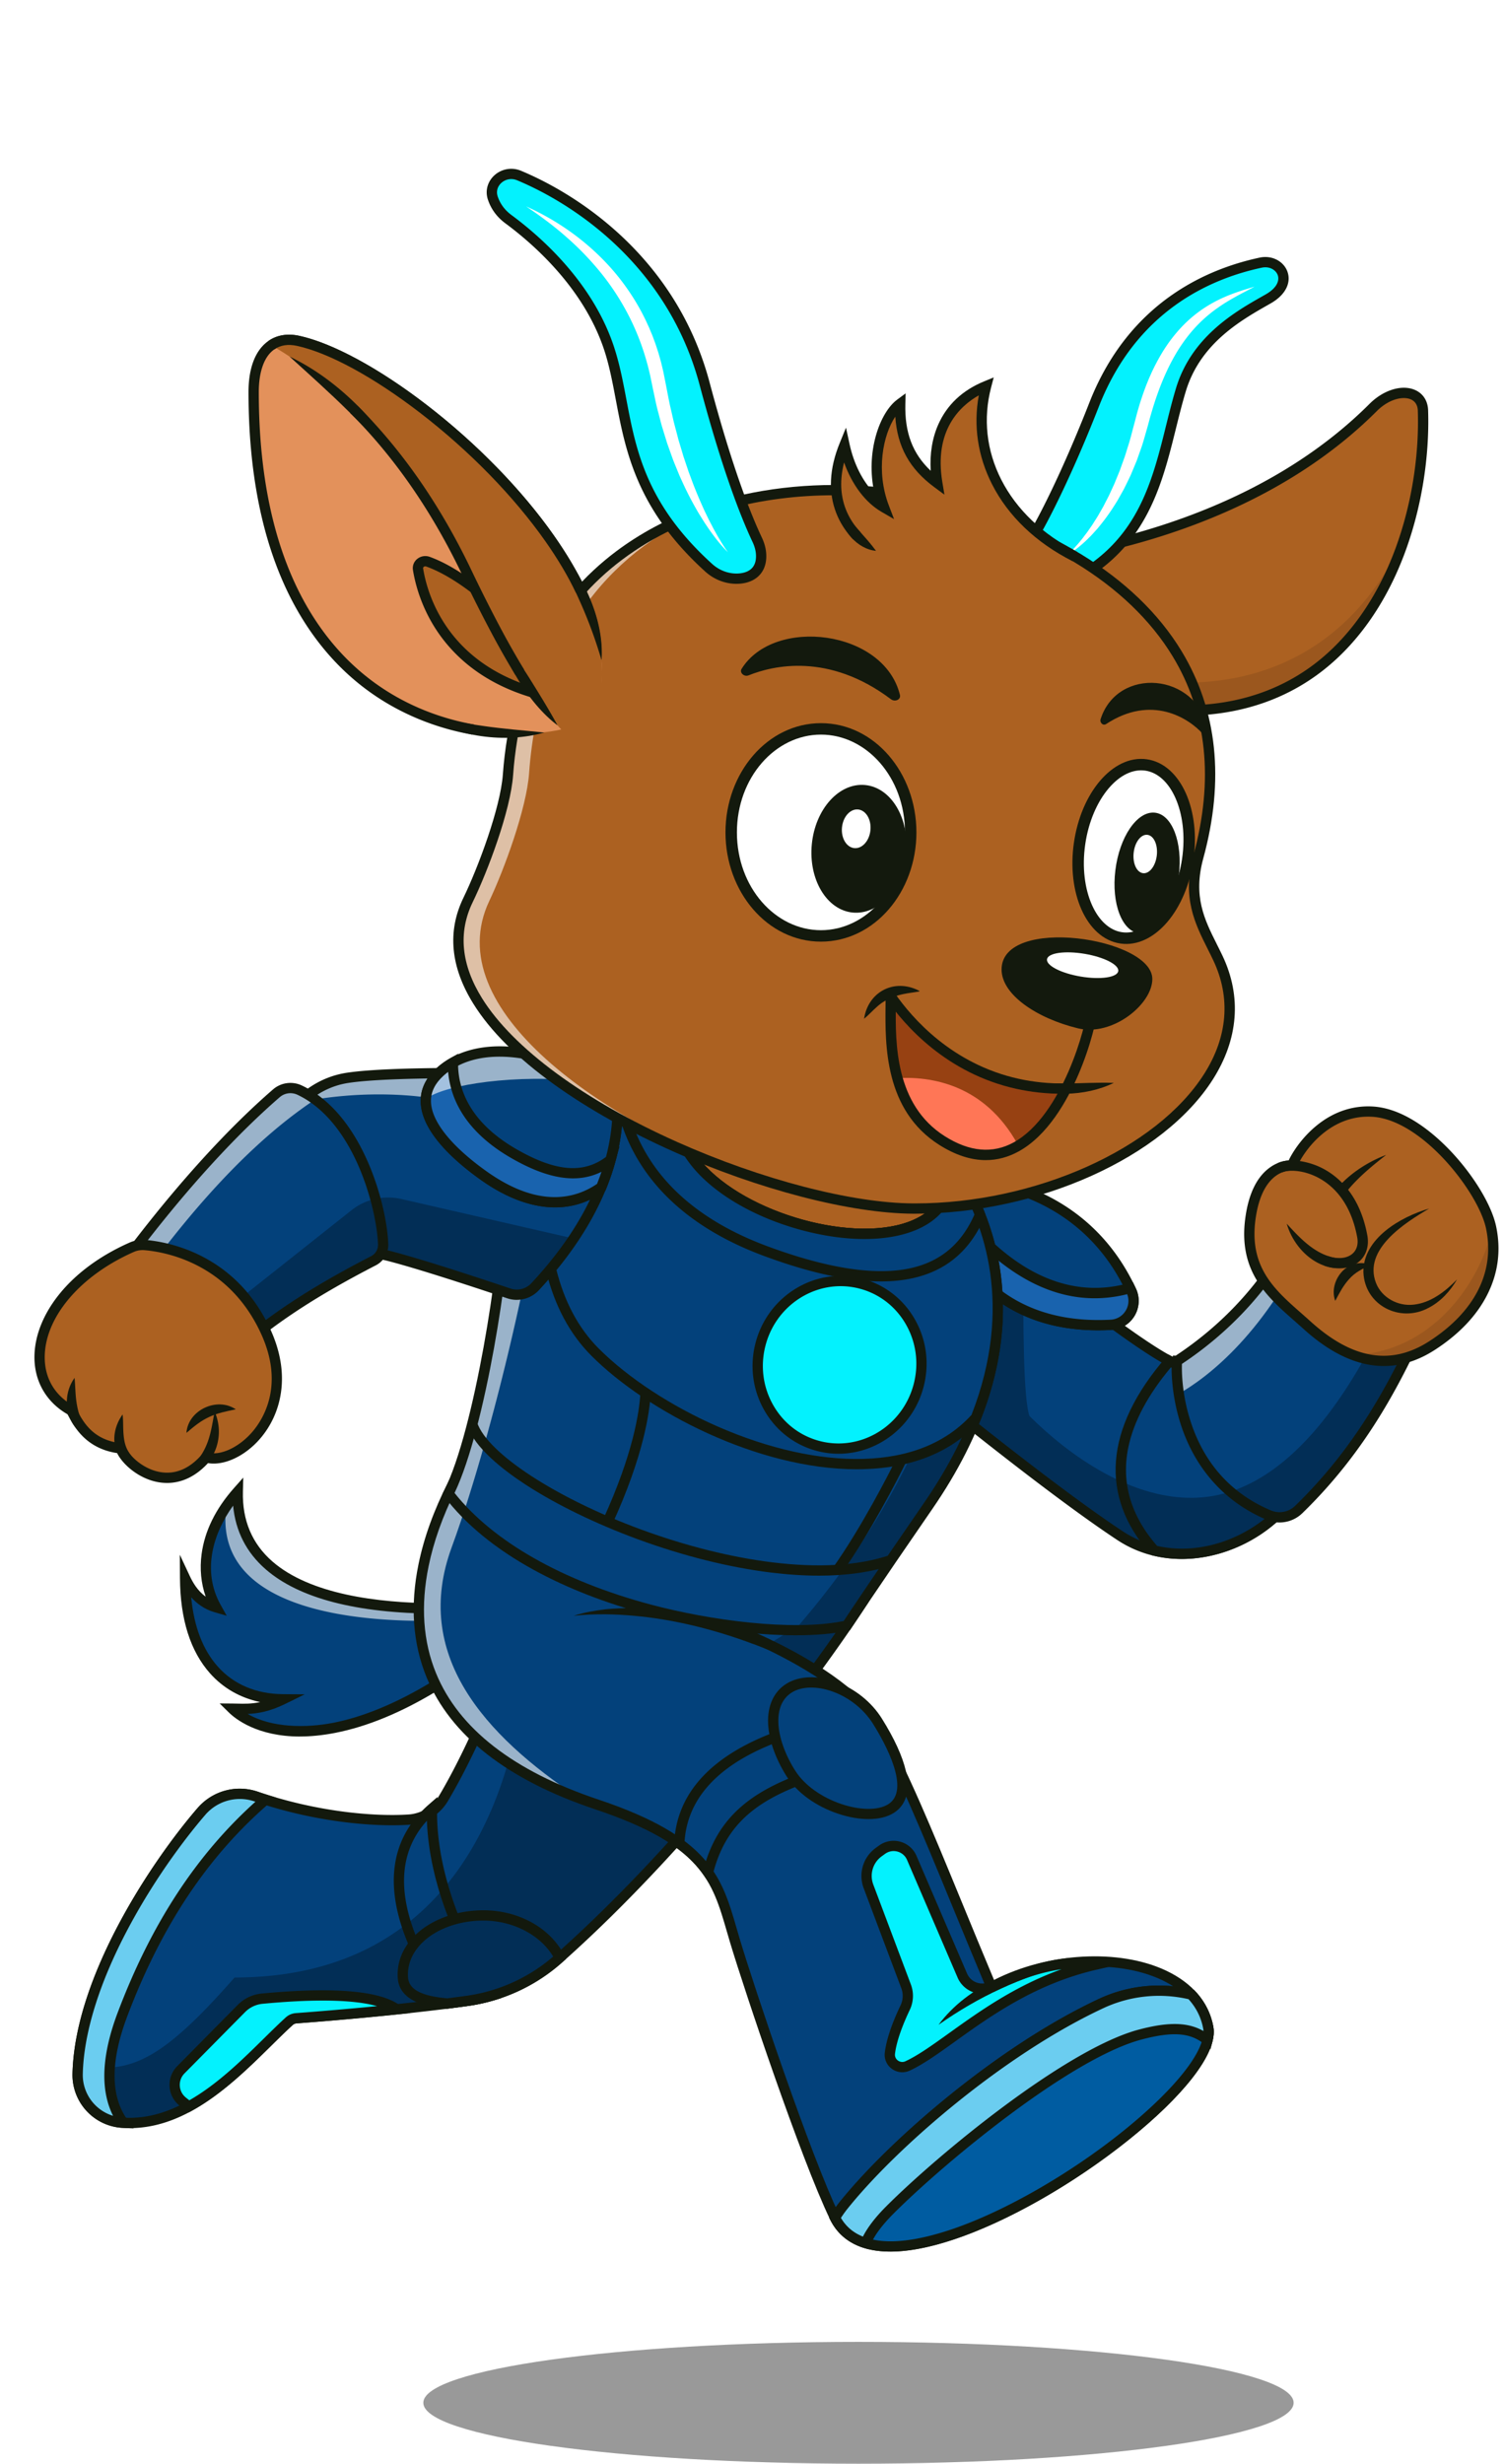 <svg xmlns="http://www.w3.org/2000/svg" width="262" height="429" fill="none" viewBox="0 0 262 429"><path fill="#000" fill-opacity=".4" d="M149.55 429c41.866 0 75.805-4.749 75.805-10.608 0-5.858-33.939-10.607-75.805-10.607s-75.806 4.749-75.806 10.607c0 5.859 33.939 10.608 75.806 10.608"/><path fill="#03417b" d="M94.827 278.728s-54.1 8.961-53.407-19.002c-6.597 7.443-6.57 15.132-3.774 20.155-3.279-.95-4.735-3.656-5.4-5.074.092 14.589 7.628 21.026 17.035 21.096-4.055 1.991-6.537 1.645-8.811 1.629 5.383 5.298 23.832 9.869 54.359-18.804z"/><path fill="#fff" fill-opacity=".6" d="M39.43 262.262c-3.042 22.618 36.77 21.158 53.108 18.575a150 150 0 0 0 2.29-2.109s-54.1 8.96-53.407-19.001a27 27 0 0 0-1.991 2.535"/><path fill="#13190d" d="M52.25 302.377c-7.44 0-11.258-3.075-12.409-4.208l-1.577-1.552 2.21.016q.418.003.847.016c1.227.03 2.478.06 4-.269-3.462-.733-6.43-2.422-8.718-4.987-3.44-3.854-5.207-9.434-5.252-16.585l-.026-4.085 1.732 3.699c.53 1.129 1.345 2.567 2.773 3.595-.81-2.314-1.056-4.84-.707-7.431.538-3.999 2.432-7.855 5.626-11.46l1.628-1.836-.062 2.453c-.124 4.991 1.605 9.082 5.142 12.158 13.132 11.42 46.883 5.995 47.223 5.937l2.91-.482-2.149 2.019c-13.493 12.673-25.957 20.2-37.05 22.367-2.274.444-4.317.629-6.144.629zm-9.103-3.931c4.165 2.432 10.184 2.465 14.902 1.543 10.034-1.961 21.773-8.853 34.068-19.98-3.394.42-9.45 1.015-16.169.98-13.874-.078-23.854-2.677-29.664-7.73-3.356-2.918-5.258-6.638-5.676-11.086-3.434 4.752-5.5 11.303-2.177 17.272l1.06 1.902-2.092-.605c-1.84-.534-3.159-1.562-4.093-2.613.482 5.108 2.036 9.159 4.635 12.071 2.774 3.109 6.698 4.77 11.349 4.804l3.796.028-3.408 1.673c-2.71 1.331-4.802 1.671-6.53 1.739z"/><path fill="#ac6121" d="M117.429 204.796c.559-15.443 11.587-27.585 25.882-27.585 14.294 0 26.115 11.968 25.153 27.984-1.225 20.42-10.859 27.983-25.153 27.983-14.295 0-26.599-8.58-25.882-28.382"/><path fill="#13190d" d="M143.31 234.074c-8.024 0-15.035-2.685-19.737-7.563-5.007-5.19-7.376-12.507-7.041-21.749.281-7.73 3.131-14.89 8.031-20.162 4.965-5.343 11.623-8.287 18.747-8.287s13.876 2.88 18.8 8.106c5.152 5.469 7.726 12.866 7.248 20.827-.6 9.981-3.267 17.457-7.931 22.223-4.288 4.382-10.385 6.603-18.119 6.603zm0-55.967c-6.62 0-12.812 2.741-17.435 7.716-4.605 4.958-7.288 11.707-7.552 19.007-.317 8.735 1.884 15.611 6.538 20.439 4.426 4.588 10.805 7.014 18.447 7.014 15.229 0 23.164-8.877 24.259-27.14.448-7.461-1.954-14.384-6.764-19.491-4.581-4.864-10.795-7.543-17.495-7.543z"/><path fill="#03417b" d="M149.903 279.482c-8.522 13.109-29.536 41.088-52.55 61.543a30.36 30.36 0 0 1-15.968 7.385c-11.924 1.661-26.495 2.78-29.793 3.023a2.02 2.02 0 0 0-1.211.522c-7.065 6.429-16.73 18.592-29.155 17.66-4.427-.332-7.807-4.089-7.7-8.526.4-16.423 13.35-36.139 21.542-45.642 2.359-2.734 6.139-3.786 9.557-2.615 10.48 3.589 20.667 4.406 26.6 4.014a7.58 7.58 0 0 0 6.026-3.683c9.03-15.224 16.23-38.8 19.755-44.787 27.298 4.724 52.895 11.106 52.895 11.106z"/><path fill="#000" fill-opacity=".3" d="M148.866 281.059c-9.104 13.673-29.386 40.298-51.513 59.966a30.36 30.36 0 0 1-15.968 7.387c-11.926 1.661-26.495 2.78-29.795 3.023-.45.032-.875.215-1.21.52-7.064 6.431-16.732 18.595-29.154 17.66-4.427-.33-7.809-4.087-7.7-8.526q.024-.943.1-1.898c9.126 2.88 15.736-1.777 27.236-14.852 52.693 0 50.924-60.747 50.924-60.747s20.62 10.732 35.502 5.553c11.123-3.87 14.635-9.446 14.635-9.446z"/><path fill="#13190d" d="M22.601 370.564q-.715 0-1.444-.054c-4.903-.369-8.65-4.515-8.528-9.443.414-17.031 13.872-37.057 21.759-46.205 2.621-3.039 6.752-4.17 10.526-2.878 10.29 3.523 20.307 4.36 26.253 3.968a6.68 6.68 0 0 0 5.313-3.247c5.535-9.331 10.301-21.624 14.13-31.498 2.368-6.107 4.238-10.931 5.624-13.287l.315-.534.611.106c27.017 4.676 52.704 11.056 52.959 11.119l1.219.305-.685 1.054c-7.927 12.191-29.143 40.78-52.706 61.724a31.14 31.14 0 0 1-16.44 7.604c-12.053 1.679-26.981 2.819-29.851 3.03a1.1 1.1 0 0 0-.673.291c-1.167 1.061-2.412 2.288-3.733 3.589-6.524 6.427-14.573 14.358-24.649 14.358zm19.166-57.311c-2.266 0-4.465.98-6.019 2.782-2.32 2.693-8.289 10.034-13.579 20.058-4.896 9.276-7.572 17.926-7.746 25.02-.097 3.971 2.922 7.315 6.872 7.61 9.942.747 18.126-7.315 24.7-13.792 1.333-1.313 2.59-2.552 3.783-3.637a2.93 2.93 0 0 1 1.749-.753c2.86-.211 17.737-1.346 29.735-3.017a29.37 29.37 0 0 0 15.498-7.168c22.765-20.236 43.329-47.653 51.7-60.305-5.378-1.308-27.609-6.614-50.98-10.683-1.3 2.434-3.116 7.122-5.198 12.488-3.853 9.938-8.647 22.307-14.26 31.765a8.48 8.48 0 0 1-6.738 4.121c-6.118.404-16.411-.45-26.952-4.061a7.9 7.9 0 0 0-2.567-.43z"/><path fill="#6bcdf0" d="M21.344 350.749c-3.478 9.2-2.561 15.143.127 18.882q-.122-.007-.245-.016c-4.427-.331-7.809-4.087-7.7-8.527.399-16.423 13.35-36.139 21.543-45.641 2.358-2.735 6.138-3.784 9.556-2.615q.818.28 1.635.537c-7.682 6.633-17.467 17.663-24.916 37.38"/><path fill="#13190d" d="m23.282 370.614-1.854-.088-.257-.015a9.227 9.227 0 0 1-8.542-9.443c.412-17.029 13.872-37.055 21.759-46.205 2.621-3.039 6.752-4.169 10.524-2.878.53.181 1.074.36 1.615.532l1.534.482-1.217 1.049c-10.663 9.208-18.732 21.315-24.663 37.018-2.962 7.837-2.958 13.908.016 18.04l1.083 1.508zm18.487-57.362a7.94 7.94 0 0 0-6.02 2.78c-2.32 2.693-8.29 10.036-13.58 20.058-4.896 9.276-7.572 17.925-7.746 25.02a7.44 7.44 0 0 0 5.274 7.315c-2.27-4.513-2.001-10.554.811-17.993 5.82-15.405 13.675-27.427 23.986-36.698l-.157-.054a7.9 7.9 0 0 0-2.566-.428z"/><path fill="#03f2fe" d="M69.092 349.88c-8.095.842-15.3 1.394-17.5 1.555-.45.032-.874.215-1.208.52-4.667 4.248-10.47 11-17.454 14.824a14 14 0 0 1-1.177-.892c-1.667-1.398-1.778-3.928-.249-5.477 3.012-3.048 7.96-8.057 10.564-10.686a5.85 5.85 0 0 1 3.615-1.703c9.927-.938 19.614-.938 23.408 1.859"/><g filter="url(#a)"><path fill="#03f2fe" d="M69.092 349.88c-8.095.842-15.3 1.394-17.5 1.555-.45.032-.874.215-1.208.52-4.667 4.248-10.47 11-17.454 14.824a14 14 0 0 1-1.177-.892c-1.667-1.398-1.778-3.928-.249-5.477 3.012-3.048 7.96-8.057 10.564-10.686a5.85 5.85 0 0 1 3.615-1.703c9.927-.938 19.614-.938 23.408 1.859"/></g><path fill="#13190d" d="m32.88 367.829-.452-.307c-.42-.285-.84-.604-1.25-.948a4.627 4.627 0 0 1-.311-6.794l2.053-2.077c2.884-2.918 6.44-6.517 8.512-8.608a6.75 6.75 0 0 1 4.17-1.964c12.509-1.183 20.591-.5 24.023 2.03l1.864 1.374-2.302.239a618 618 0 0 1-17.527 1.557 1.1 1.1 0 0 0-.671.289c-1.167 1.062-2.412 2.289-3.73 3.589-4.016 3.958-8.569 8.441-13.897 11.359l-.48.263zm23.34-19.473c-2.847 0-6.29.165-10.453.558a4.95 4.95 0 0 0-3.064 1.442c-2.071 2.091-5.626 5.688-8.51 8.606l-2.054 2.077a2.82 2.82 0 0 0-.816 2.131 2.8 2.8 0 0 0 1.004 2.03q.326.274.657.519c4.905-2.804 9.203-7.04 13.011-10.791 1.333-1.312 2.59-2.551 3.783-3.636a2.9 2.9 0 0 1 1.748-.751c1.747-.128 7.384-.556 14.157-1.219-2.015-.564-5.015-.966-9.464-.966z"/><path fill="#03417b" d="M85.994 347.397c-1.5.456-3.039.796-4.606 1.013-1.066.15-2.154.293-3.25.433-6.14-8.31-13.622-22.779-4.144-32.716q.583-.61 1.251-1.197-.006.224-.006.456c-.044 6.635 1.725 17.732 10.755 32.011"/><path fill="#000" fill-opacity=".3" d="m85.994 347.397-.08.024q-.171.052-.342.099a12 12 0 0 1-.353.1q-.256.072-.516.137-.044.011-.083.022-.23.058-.46.112l-.084.02q-.22.053-.444.101-.323.069-.647.132-.246.05-.49.091-.262.045-.522.088-.29.047-.586.088l-.561.077q-.281.04-.564.076-1.055.142-2.125.279c-2.725-3.691-5.716-8.594-7.37-13.777a43 43 0 0 0 6.531-6.255c1.578 5.325 4.26 11.571 8.696 18.586"/><path fill="#13190d" d="m77.729 349.799-.313-.423c-4.774-6.461-14.725-22.697-4.071-33.866.416-.436.856-.857 1.308-1.253l1.542-1.348-.054 2.047a15 15 0 0 0-.006.432c-.044 6.661 1.763 17.531 10.616 31.531l.63.994-1.126.342c-1.55.472-3.147.823-4.744 1.044-.99.139-2.056.281-3.26.434zm-3.36-32.758c-3.755 4.127-4.862 9.455-3.289 15.84 1.44 5.85 4.792 11.319 7.47 15.006.985-.128 1.877-.247 2.714-.365a29 29 0 0 0 3.338-.665c-7.87-12.791-9.984-23.024-10.233-29.818z"/><path fill="#03417b" d="m97.499 340.895-.143.128a30.35 30.35 0 0 1-15.968 7.387c-1.133.157-2.292.311-3.461.458-4.245-.36-7.537-1.476-7.74-4.481-.414-6.091 6.009-10.855 14.035-10.855 6.071 0 11.16 3.175 13.277 7.363"/><path fill="#000" fill-opacity=".3" d="m97.499 340.895-.143.128a30.35 30.35 0 0 1-15.968 7.387c-1.133.157-2.292.311-3.461.458-4.245-.36-7.537-1.476-7.74-4.481-.414-6.091 6.009-10.855 14.035-10.855 6.071 0 11.16 3.175 13.277 7.363"/><path fill="#13190d" d="m77.945 349.768-.094-.008c-2.04-.173-8.245-.701-8.558-5.314-.175-2.589.743-5.042 2.661-7.094 2.76-2.954 7.347-4.718 12.269-4.718 6.138 0 11.665 3.083 14.077 7.855l.313.621-.668.586a31.14 31.14 0 0 1-16.433 7.6c-1.131.158-2.3.311-3.473.46zm6.278-15.34c-4.436 0-8.533 1.552-10.96 4.149-1.57 1.679-2.325 3.667-2.181 5.748.141 2.085 2.31 3.244 6.827 3.641a307 307 0 0 0 3.356-.444 29.34 29.34 0 0 0 15.103-6.826c-2.246-3.774-7.029-6.268-12.145-6.268"/><path fill="#03417b" d="M78.893 258.419c-5.272 10.426-18.09 41.343 25.119 55.803 20.399 6.826 21.096 14.004 24.056 23.857 2.415 8.038 12.264 37.477 17.307 47.931 9.248 19.17 67.435-20.496 65.097-32.974-2.321-12.38-23.568-14.84-37.755-7.015-8.59-20.41-14.005-34.928-19.853-45.235s-29.286-20.048-40.415-21.647c-5.049-10.072-33.556-20.722-33.556-20.722z"/><path fill="#fff" fill-opacity=".6" d="M100.925 313.125c-39.495-14.87-27.172-44.537-22.03-54.706 0 0 1.171.438 3.08 1.219-1.132 3.637-2.243 6.943-3.299 9.817-6.82 18.56 5.48 32.584 22.249 43.67"/><path fill="#13190d" d="M155.112 392.067c-6.214 0-9.157-2.797-10.544-5.667-5.079-10.528-14.888-39.835-17.359-48.063q-.31-1.037-.598-2.035c-2.529-8.726-4.356-15.03-22.884-21.23-15.356-5.138-25.255-12.884-29.42-23.02-2.413-5.871-2.881-12.51-1.392-19.727.954-4.623 2.647-9.304 5.179-14.311l.362-.715.751.281c1.161.434 28.151 10.61 33.823 20.742 5.923.934 14.489 3.877 22.004 7.572 5.394 2.651 14.982 8.052 18.612 14.452 4.37 7.701 8.549 17.855 13.837 30.711 1.784 4.338 3.627 8.816 5.682 13.713 9.341-4.784 21.783-5.493 29.973-1.629 4.589 2.165 7.429 5.529 8.216 9.729.432 2.307-.813 5.344-3.701 9.027-2.555 3.258-6.34 6.935-10.946 10.633-9.604 7.712-21.399 14.416-30.78 17.497-4.405 1.448-7.957 2.04-10.813 2.04zM79.331 259.548c-2.259 4.591-3.787 8.897-4.661 13.139-1.416 6.861-.98 13.147 1.295 18.684 3.957 9.632 13.49 17.035 28.329 22.002 19.419 6.499 21.459 13.53 24.038 22.431q.285.989.592 2.017c2.461 8.194 12.219 37.356 17.258 47.801 1.71 3.545 6.427 6.893 19.184 2.702 9.191-3.019 20.769-9.605 30.217-17.192 9.17-7.363 14.669-14.402 14.008-17.931-.854-4.565-4.398-7.108-7.22-8.439-7.969-3.758-20.257-2.9-29.22 2.046l-.872.482-.387-.918c-2.212-5.259-4.172-10.023-6.068-14.631-5.266-12.799-9.425-22.907-13.739-30.511-2.514-4.432-8.851-9.307-17.844-13.727-7.554-3.714-16.158-6.648-21.92-7.475l-.464-.065-.209-.419c-4.386-8.747-27.8-18.231-32.317-19.994z"/><path fill="#005ca1" d="M145.457 386.169c.444-.741.977-1.506 1.615-2.295 8.568-10.603 27.071-26.756 44.753-35.006 5.039-2.352 10.668-2.796 15.695-1.561 1.499 1.585 2.535 3.495 2.953 5.73 2.332 12.444-55.528 51.925-65.016 33.132"/><path fill="#13190d" d="M155.116 392.068c-6.104 0-9.048-2.701-10.46-5.495l-.223-.44.255-.424a21 21 0 0 1 1.687-2.396c8.944-11.07 27.782-27.189 45.071-35.255 5.087-2.374 10.871-2.95 16.288-1.62l.257.064.182.191c1.677 1.773 2.748 3.852 3.182 6.183.431 2.29-.794 5.297-3.634 8.942-2.514 3.225-6.244 6.868-10.791 10.538-9.594 7.746-20.995 14.291-30.501 17.509-4.639 1.57-8.347 2.207-11.311 2.207zm-8.624-5.87c1.954 3.343 6.919 6.177 19.359 1.966 9.178-3.107 20.654-9.699 29.949-17.204 9.172-7.405 14.456-14.209 13.791-17.756-.357-1.902-1.211-3.613-2.546-5.087a22.92 22.92 0 0 0-14.842 1.566c-17.047 7.953-35.617 23.842-44.434 34.757a20 20 0 0 0-1.277 1.76z"/><path fill="#6bcdf0" d="M210.35 355.233c-2.526-2.051-5.697-2.543-11.65-.982-12.41 3.255-34.253 21.138-43.681 30.567-2.299 2.298-3.581 4.198-4.223 5.752-2.354-.721-4.198-2.139-5.339-4.402.444-.741.977-1.506 1.615-2.294 8.568-10.604 27.071-26.757 44.753-35.006 5.039-2.352 10.668-2.796 15.695-1.562 1.499 1.586 2.535 3.496 2.953 5.73.124.662.078 1.397-.123 2.197"/><path fill="#13190d" d="m151.314 391.665-.781-.239c-2.691-.824-4.668-2.458-5.877-4.856l-.223-.44.255-.424a21 21 0 0 1 1.687-2.396c8.944-11.07 27.782-27.188 45.071-35.255 5.087-2.374 10.871-2.949 16.288-1.619l.257.064.182.191c1.677 1.773 2.748 3.852 3.182 6.182.146.777.1 1.645-.135 2.579l-.343 1.365-1.091-.887c-2.45-1.989-5.493-2.216-10.857-.81-12.396 3.25-34.303 21.361-43.275 30.333-2.004 2.006-3.36 3.842-4.027 5.461l-.311.755zm-4.822-5.467c.872 1.498 2.157 2.589 3.832 3.256.827-1.629 2.189-3.397 4.061-5.27 9.092-9.092 31.359-27.461 44.088-30.799 5.089-1.334 8.467-1.275 11.169.275a3 3 0 0 0-.049-.458c-.357-1.902-1.211-3.611-2.546-5.087a22.93 22.93 0 0 0-14.842 1.565c-17.047 7.953-35.617 23.843-44.434 34.757a20 20 0 0 0-1.277 1.761z"/><path fill="#03f2fe" d="M191.105 342.036c-16.131 3.625-26.013 14.476-33.006 17.7-1.532.707-3.274-.519-3.079-2.194.314-2.703 1.717-5.989 2.665-7.965a4.73 4.73 0 0 0 .157-3.701l-6.559-17.427a5.11 5.11 0 0 1 1.795-5.949l.581-.42a3.437 3.437 0 0 1 5.171 1.43l8.811 20.5a3.744 3.744 0 0 0 4.181 2.193l.898-.181c4.601-2.273 12.167-5.157 18.385-3.986"/><g filter="url(#b)"><path fill="#03f2fe" d="M191.105 342.036c-16.131 3.625-26.013 14.476-33.006 17.7-1.532.707-3.274-.519-3.079-2.194.314-2.703 1.717-5.989 2.665-7.965a4.73 4.73 0 0 0 .157-3.701l-6.559-17.427a5.11 5.11 0 0 1 1.795-5.949l.581-.42a3.437 3.437 0 0 1 5.171 1.43l8.811 20.5a3.744 3.744 0 0 0 4.181 2.193l.898-.181c4.601-2.273 12.167-5.157 18.385-3.986"/></g><path fill="#13190d" d="M157.177 360.84a3.07 3.07 0 0 1-1.807-.594 3 3 0 0 1-1.239-2.806c.321-2.755 1.671-6.007 2.747-8.25a3.84 3.84 0 0 0 .127-2.995l-6.558-17.427a6.02 6.02 0 0 1 2.109-6.991l.582-.42a4.31 4.31 0 0 1 3.692-.664 4.31 4.31 0 0 1 2.826 2.466l8.812 20.5a2.86 2.86 0 0 0 3.178 1.669l.785-.157c4.206-2.065 12.145-5.272 18.841-4.011l4.265.803-4.235.952c-10.761 2.417-18.61 8.044-24.918 12.565-2.993 2.147-5.58 3.999-7.909 5.073a3.1 3.1 0 0 1-1.298.289zm-1.508-38.516c-.528 0-1.046.166-1.484.482l-.581.421a4.225 4.225 0 0 0-1.482 4.907l6.558 17.427a5.65 5.65 0 0 1-.187 4.402c-.832 1.737-2.276 5.041-2.583 7.682a1.22 1.22 0 0 0 .51 1.149c.386.279.872.329 1.304.13 2.173-1.002 4.695-2.811 7.615-4.904 5.216-3.74 11.468-8.219 19.566-11.115-3.019.43-6.939 1.525-11.787 3.919l-.105.052-1.012.205a4.66 4.66 0 0 1-5.183-2.719l-8.811-20.5a2.52 2.52 0 0 0-1.657-1.446 2.6 2.6 0 0 0-.681-.093z"/><path fill="#03417b" d="M155.244 305.243c-17.708 4.519-28.489 7.495-31.906 20.791-1.209-1.745-2.797-3.412-5.002-5.021.705-15.804 20.971-20.795 33.062-22.368.57.709 1.062 1.424 1.468 2.141q1.194 2.108 2.378 4.457"/><path fill="#13190d" d="m123.719 328.156-1.117-1.612c-1.235-1.782-2.803-3.356-4.792-4.807l-.389-.283.022-.48c.735-16.466 21.519-21.614 33.841-23.217l.5-.066.315.392a17 17 0 0 1 1.549 2.261c.793 1.398 1.6 2.91 2.398 4.495l.502.996-1.081.277c-8.063 2.057-15.677 4.001-21.098 7.018-5.479 3.05-8.612 7.099-10.162 13.128zm-4.459-7.573c1.434 1.088 2.661 2.243 3.712 3.496 1.821-5.601 5.121-9.507 10.524-12.514 5.374-2.992 12.667-4.925 20.441-6.911a100 100 0 0 0-1.85-3.424 15 15 0 0 0-1.08-1.627c-11.695 1.585-30.702 6.407-31.749 20.982z"/><path fill="#03417b" d="M137.73 308.74c-3.656-5.853-4.328-12.255-.271-14.79 4.057-2.536 11.745-.08 15.404 5.774 3.657 5.853 6.399 12.669 2.342 15.206-4.057 2.538-13.816-.334-17.473-6.188z"/><path fill="#13190d" d="M151.296 316.755c-1.61 0-3.408-.307-5.26-.924-3.956-1.317-7.26-3.727-9.065-6.615-1.916-3.067-3.039-6.289-3.164-9.074-.138-3.115.99-5.584 3.178-6.951 2.213-1.382 5.358-1.507 8.628-.342 3.279 1.169 6.199 3.501 8.011 6.401 2.181 3.489 3.585 6.557 4.177 9.12.551 2.39.631 5.601-2.122 7.321-1.135.709-2.651 1.066-4.383 1.066zm-12.805-8.491c3.414 5.464 12.594 8.182 16.238 5.904 3.962-2.476-.518-10.596-2.627-13.972-1.601-2.563-4.186-4.627-7.092-5.662-2.709-.966-5.356-.901-7.077.175-2.071 1.295-2.414 3.625-2.338 5.352.11 2.481 1.137 5.395 2.894 8.203zM186.161 341.855c-4.027 1.356-7.975 2.641-11.795 4.43-3.834 1.752-7.387 3.856-10.872 6.285 5.039-6.799 14.31-10.743 22.667-10.717zM142.957 291.399c-11.665-5.825-24.271-10.113-37.4-10.303-1.864-.013-3.734.052-5.615.261 1.799-.597 3.683-.906 5.573-1.139 13.193-1.239 26.912 3.308 37.442 11.183z"/><path fill="#03417b" d="M168.516 210.442s28.555 23.877 36.532 27.163c10.717 8.029 15.226 12.323 22.634 18.941-5.529 12.115-21.537 18.128-32.541 10.875-12.894-8.499-34.888-26.564-34.888-26.564l8.263-30.417z"/><path fill="#000" fill-opacity=".3" d="M227.682 256.546c-5.529 12.116-21.537 18.131-32.541 10.875-12.894-8.498-34.888-26.561-34.888-26.561l8.263-30.417s4.183 3.497 9.796 8c-.138 12.359-.012 25.381 1.027 28.123 6.507 6.507 18.135 15.207 30.113 14.165 5.037-.438 10.091-2.681 15.059-7.029 1.012.91 2.059 1.851 3.171 2.844"/><path fill="#13190d" d="M205.849 271.468c-4.045 0-7.885-1.113-11.201-3.298-12.785-8.427-34.743-26.438-34.964-26.619l-.448-.369 8.781-32.325 1.074.899c.285.237 28.539 23.824 36.298 27.021l.106.044.091.067c9.345 7.001 14.008 11.192 19.913 16.498.891.8 1.811 1.627 2.781 2.493l.492.44-.275.602c-2.954 6.471-8.959 11.554-16.065 13.595-2.219.637-4.432.954-6.585.954zm-44.578-30.935c3.197 2.609 22.668 18.431 34.365 26.139 4.637 3.055 10.426 3.808 16.304 2.119 6.389-1.836 11.817-6.307 14.647-12.024l-2.283-2.049c-5.851-5.258-10.478-9.415-19.699-16.328-3.428-1.454-10.614-6.463-21.363-14.892a720 720 0 0 1-14.223-11.474l-7.746 28.511z"/><path fill="#03417b" d="M227.681 256.544c-4.593 10.064-16.415 15.92-26.597 13.452-11.032-12.42-4.274-24.978 2.659-33.016q.723.383 1.307.623c10.717 8.029 15.226 12.323 22.631 18.941"/><path fill="#000" fill-opacity=".3" d="M227.681 256.545c-4.593 10.064-16.415 15.92-26.597 13.452-3.593-4.043-5.3-8.104-5.726-12.016 4.425 1.99 9.231 3.171 14.093 2.749 5.037-.438 10.092-2.681 15.059-7.029 1.012.91 2.06 1.85 3.171 2.844"/><path fill="#13190d" d="M205.891 271.458c-1.705 0-3.388-.195-5.019-.589l-.273-.066-.188-.209c-8.908-10.03-7.992-21.857 2.651-34.197l.466-.542.632.335c.464.245.876.442 1.227.585l.105.044.092.068c9.345 7 14.007 11.189 19.909 16.495.89.8 1.812 1.627 2.782 2.495l.492.441-.275.599c-2.298 5.035-6.423 9.246-11.615 11.855-3.536 1.776-7.312 2.686-10.99 2.686zm-4.322-2.268c4.664 1.057 9.805.342 14.507-2.02 4.623-2.324 8.331-6.001 10.508-10.402l-2.286-2.052c-5.852-5.258-10.477-9.414-19.696-16.326q-.299-.126-.633-.288c-3.992 4.754-6.485 9.436-7.413 13.927-1.265 6.121.422 11.893 5.013 17.163z"/><path fill="#03417b" d="M205.038 236.982c-.054-.488-1.535 19.415 16.003 26.85a4.8 4.8 0 0 0 5.213-.992c11.358-11.038 17.252-22.863 22.187-33.936-12.896-11.481-22.259-16.555-22.259-16.555s-4.677 13.878-21.146 24.633"/><path fill="#000" fill-opacity=".3" d="M248.441 228.903c-4.933 11.074-10.827 22.898-22.187 33.936a4.8 4.8 0 0 1-5.213.992c-2.644-1.121-4.855-2.525-6.706-4.099 10.08-3.272 20.095-14.161 29.187-35.051a175 175 0 0 1 4.919 4.222"/><path fill="#fff" fill-opacity=".6" d="M228.863 213.948c-8.18 18.122-18.465 25.86-23.508 28.746-.534-3.493-.337-5.885-.317-5.712 16.467-10.755 21.146-24.633 21.146-24.633s.956.517 2.679 1.599"/><path fill="#13190d" d="M222.9 265.106a5.6 5.6 0 0 1-2.207-.45c-9.186-3.894-13.209-11.134-14.968-16.523-1.926-5.901-1.657-10.968-1.565-11.359l.173-.735.47.024c8.204-5.415 13.333-11.607 16.199-15.869 3.142-4.673 4.322-8.099 4.333-8.132l.341-1.008.934.506c.094.051 9.602 5.256 22.427 16.672l.49.436-.267.6c-4.743 10.637-10.771 22.932-22.381 34.213a5.7 5.7 0 0 1-3.979 1.623zm-17.003-27.617c-.042 1.227-.036 5.434 1.613 10.339 2.418 7.192 7.088 12.299 13.88 15.179a3.89 3.89 0 0 0 4.238-.809c11.166-10.848 17.093-22.711 21.726-33.058-10.182-8.996-18.137-13.969-20.714-15.491-.58 1.392-1.848 4.109-4.111 7.485-2.947 4.397-8.216 10.777-16.634 16.357z"/><path fill="#03417b" d="M164.026 210.738c2.235 8.208 10.086 20.989 29.501 19.949 2.936-.157 4.792-3.242 3.555-5.909-7.032-15.165-21.064-19.196-28.965-19.316-2.774-.041-4.82 2.6-4.093 5.274z"/><path fill="#13190d" d="M191.306 231.643c-7.843 0-14.415-2.278-19.562-6.789-5.487-4.808-7.732-10.761-8.582-13.88a5.03 5.03 0 0 1 .89-4.444 5.03 5.03 0 0 1 4.081-1.964c4.985.074 10.534 1.578 15.223 4.123 6.435 3.494 11.328 8.78 14.541 15.711a5.06 5.06 0 0 1-.257 4.734 5.06 5.06 0 0 1-4.063 2.448 43 43 0 0 1-2.269.061zm-26.415-21.139c.796 2.925 2.9 8.504 8.032 13.003 5.272 4.619 12.187 6.734 20.554 6.286a3.22 3.22 0 0 0 2.623-1.581c.57-.946.63-2.06.168-3.056-3.048-6.572-7.682-11.583-13.771-14.889-6.309-3.426-12.167-3.872-14.394-3.906h-.05a3.26 3.26 0 0 0-2.587 1.271 3.25 3.25 0 0 0-.575 2.872"/><path fill="#1963ae" d="M193.527 230.688c-19.415 1.041-27.266-11.741-29.501-19.949a4.14 4.14 0 0 1 .349-3.065c6.174 8.799 17.566 20.861 32.478 16.616q.117.243.231.488c1.235 2.667-.621 5.752-3.557 5.91"/><path fill="#13190d" d="M191.304 231.644c-7.843 0-14.413-2.279-19.56-6.788-5.487-4.81-7.732-10.761-8.582-13.882a5.04 5.04 0 0 1 .424-3.725l.687-1.282.837 1.191c12.199 17.385 23.862 18.443 31.498 16.27l.725-.207.327.679q.12.249.237.5a5.06 5.06 0 0 1-.259 4.734 5.05 5.05 0 0 1-4.063 2.446q-1.154.062-2.271.062zm-26.527-21.881q.015.372.114.741c.796 2.926 2.9 8.506 8.034 13.004 5.272 4.618 12.187 6.733 20.554 6.285a3.22 3.22 0 0 0 2.623-1.581 3.21 3.21 0 0 0 .253-2.86c-6.614 1.665-13.173.412-19.508-3.729-4.211-2.752-8.266-6.737-12.07-11.86"/><path fill="#ac6121" d="M225.074 202.942s-5.905-.584-7.246 9.233c-1.34 9.817 4.721 13.922 9.855 18.572 6.651 6.025 14.016 8.583 21.811 3.536 8.112-5.254 11.946-12.59 10.251-20.574-1.408-6.633-11.448-19.563-20.582-20.136-8.068-.506-12.96 6.562-14.089 9.369"/><path fill="#000" fill-opacity=".1" d="M249.492 234.283c-4.808 3.115-9.45 3.334-13.866 1.629 12.014-.221 21.2-10.058 24.253-21.506 1.332 7.714-2.512 14.777-10.387 19.877"/><path fill="#13190d" d="M241.074 237.862c-4.569 0-9.25-2.153-13.994-6.451-.51-.462-1.042-.928-1.554-1.38-4.845-4.26-9.856-8.668-8.586-17.977.592-4.34 2.113-7.344 4.521-8.927a6.5 6.5 0 0 1 3.026-1.069c1.494-3.104 6.515-9.895 14.732-9.379 5.826.364 11.142 5.22 13.791 8.082 3.864 4.173 6.853 9.184 7.612 12.763.88 4.146.366 8.152-1.526 11.9-1.844 3.655-4.911 6.889-9.116 9.612-2.911 1.886-5.885 2.826-8.906 2.828zm-16.215-34.032c-.828 0-5.043.402-6.144 8.467-1.141 8.357 3.296 12.257 7.994 16.387.518.456 1.054.929 1.574 1.399 7.305 6.618 14.083 7.745 20.721 3.447 7.955-5.15 11.457-12.125 9.863-19.636-1.322-6.228-11.087-18.883-19.761-19.427-7.69-.482-12.221 6.37-13.201 8.809l-.251.624-.663-.066q-.028-.002-.132-.004"/><path fill="#13190d" d="M232.604 226.515c-.641-1.711-.088-3.688 1.127-5.035 1.213-1.38 3.348-1.962 5.025-1.205-1.476.693-2.675 1.265-3.704 2.418-1.034 1.125-1.693 2.394-2.448 3.822"/><path fill="#13190d" d="M241.467 201.105c-4.117 3.245-10.002 7.961-9.592 13.677.094 2.223 1.367 4.227 3.452 5.117 1.034.45 2.234.679 3.428.376a3.7 3.7 0 0 1-.845.401c-2.229.669-4.712-.219-6.21-2.014-.878-1.051-1.372-2.398-1.52-3.724-.759-6.565 5.746-11.759 11.285-13.833z"/><path fill="#13190d" d="M248.966 210.443c-4.308 2.523-11.532 7.13-9.264 12.96 1.002 2.571 3.852 4.101 6.569 3.772 2.956-.317 5.491-2.274 7.55-4.394-1.171 2.022-2.866 3.886-4.999 4.972-4.953 2.649-11.095-.462-11.314-6.228-.102-5.868 6.514-9.656 11.456-11.082z"/><path fill="#ac6121" d="M222.968 204.511s7.049-3.601 12.084 4.677c5.035 8.275.92 10.847-1.502 10.743s-8.622-2.268-10.279-9.594c-.45-3.605-.303-5.826-.303-5.826"/><path fill="#13190d" d="M237.307 215.261c1.264 2.908-1.002 5.491-4.002 5.547-2.665.091-5.182-1.462-6.815-3.396a11.8 11.8 0 0 1-2.343-4.34c2.311 2.527 4.755 5.14 8.127 5.905 2.784.602 4.941-.711 5.033-3.716"/><path fill="#13190d" d="M233.289 220.855a7.9 7.9 0 0 1-2.637-.48l.602-1.689c1.721.614 3.344.474 4.338-.374.763-.651 1.059-1.677.832-2.89-1.169-6.288-4.407-9.136-6.917-10.418-2.641-1.349-5.19-1.313-6.156-.855l-.767-1.619c2.051-.972 5.445-.295 7.74.878 2.868 1.466 6.562 4.683 7.865 11.687.342 1.843-.179 3.512-1.432 4.581-.914.779-2.127 1.179-3.466 1.179z"/><path fill="#03417b" d="M165.586 202.049c6.37 8.947 16.547 30.547-3.921 60.209-9.905 14.352-14.153 20.813-14.153 20.813-14.41 3.117-54.009-2.892-69.38-22.996 5.459-10.837 9.842-39.927 9.842-48.621 7.82-16.901 20.007-23.175 32.242-24.382-14.874 23.079 48.461 40.897 45.37 14.977"/><path fill="#fff" fill-opacity=".6" d="M95.48 199.629c-3.102 22.11-9.252 47.123-14.644 63.59a37 37 0 0 1-2.705-3.144c5.458-10.837 9.843-39.928 9.843-48.621 2.191-4.735 4.725-8.636 7.507-11.825"/><path fill="#000" fill-opacity=".3" d="M161.664 262.257c-9.905 14.352-14.153 20.813-14.153 20.813-2.4.52-5.499.785-9.07.775 24.01-27.607 30.774-54.319 30.975-75.305 5.31 11.014 8.801 29.729-7.752 53.717"/><path fill="#13190d" d="M142.645 274.365c-2.621 0-5.404-.18-8.339-.54-7.3-.894-15.34-2.906-23.253-5.816-7.316-2.691-14.257-6.074-19.545-9.526-3.897-2.545-8.81-6.381-10.088-10.203l1.701-.568c1.79 5.362 13.799 13.191 28.551 18.616 7.786 2.862 15.687 4.84 22.853 5.718 8.116.994 14.981.58 20.401-1.232l.569 1.7c-3.686 1.233-7.988 1.853-12.848 1.853z"/><path fill="#13190d" d="m106.677 265.36-1.63-.746c5.264-11.502 6.34-18.79 6.511-22.108l1.791.093c-.18 3.448-1.285 10.989-6.672 22.761M146.584 273.982l-1.461-1.036c4.835-6.827 9.675-16.174 11.133-19.201l1.615.776c-1.473 3.064-6.377 12.534-11.285 19.461z"/><path fill="#13190d" d="M138.668 284.75c-7.581 0-16.924-1.263-25.715-3.603-7.439-1.98-14.151-4.595-19.953-7.774-6.656-3.646-11.898-7.938-15.58-12.754l-.341-.447.253-.501c5.425-10.769 9.747-40.081 9.747-48.217v-.197l.084-.18c6.96-15.049 18.052-23.426 32.966-24.898l1.846-.183-1.006 1.56c-4.023 6.242-1.541 11.46 1.249 14.738 7.76 9.118 27.043 14.426 36.846 10.144 4.328-1.89 6.223-5.35 5.635-10.283l-.416-3.486 2.035 2.86c3.334 4.685 7.475 12.44 8.268 22.787.95 12.424-3.149 25.36-12.181 38.45-9.784 14.176-14.1 20.731-14.141 20.795l-.202.307-.358.077c-2.5.542-5.585.803-9.034.803zm-59.486-24.785c6.69 8.451 18.815 15.346 34.231 19.449 10.299 2.741 24.587 4.665 33.554 2.854.962-1.452 5.346-8.036 13.96-20.518 8.793-12.743 12.788-25.293 11.868-37.296-.631-8.25-3.479-14.783-6.26-19.34-.384 4.117-2.679 7.184-6.756 8.967-5.027 2.197-12.432 2.221-20.315.068-7.875-2.151-14.659-6.049-18.612-10.694-2.141-2.515-3.392-5.172-3.715-7.899-.292-2.47.184-4.945 1.415-7.385-13.299 1.866-23.28 9.759-29.68 23.482-.064 8.614-4.217 36.854-9.688 48.312z"/><path fill="#03417b" d="M170.015 246.854c-15.591 17.258-51.158 3.784-66.337-11.394-8.544-8.545-9.962-22.166-8.64-35.317 7.224-8.562 16.186-12.183 25.175-13.071-14.874 23.079 48.462 40.897 45.371 14.977 5.206 7.314 12.959 23.086 4.431 44.805"/><path fill="#13190d" d="M149.248 255.841c-17.195 0-36.514-10.056-46.204-19.746-7.55-7.551-10.544-19.676-8.898-36.04l.027-.276.18-.212c6.62-7.845 15.29-12.35 25.772-13.386l1.846-.183-1.005 1.56c-4.024 6.241-1.542 11.46 1.246 14.738 7.76 9.118 27.044 14.426 36.845 10.144 4.328-1.89 6.224-5.35 5.634-10.283l-.416-3.486 2.035 2.86c5.408 7.595 13.185 23.626 4.535 45.652l-.059.151-.11.122c-4.82 5.333-11.661 8.152-20.335 8.371q-.547.014-1.097.014zm-53.346-55.332c-1.527 15.663 1.3 27.207 8.409 34.317 5.107 5.107 12.665 10.056 20.736 13.582 8.871 3.873 17.602 5.821 25.252 5.626 8.098-.205 14.47-2.782 18.941-7.66 7.383-18.951 2.183-33.247-2.709-41.258-.384 4.117-2.678 7.184-6.755 8.967-5.027 2.197-12.432 2.221-20.316.068-7.875-2.151-14.658-6.049-18.612-10.694-2.141-2.515-3.392-5.172-3.714-7.897-.293-2.468.183-4.945 1.414-7.385-9.124 1.283-16.736 5.427-22.646 12.336z"/><path fill="#03f2fe" d="M160.028 241.248c2.042-7.806-2.467-15.748-10.072-17.737s-15.424 2.727-17.467 10.533c-2.042 7.807 2.467 15.748 10.072 17.738 7.604 1.989 15.425-2.727 17.467-10.534"/><g filter="url(#c)"><path fill="#03f2fe" d="M160.028 241.248c2.042-7.806-2.467-15.748-10.072-17.737s-15.424 2.727-17.467 10.533c-2.042 7.807 2.467 15.748 10.072 17.738 7.604 1.989 15.425-2.727 17.467-10.534"/></g><path fill="#13190d" d="M146.073 253.138a14.8 14.8 0 0 1-3.739-.482c-3.914-1.024-7.184-3.55-9.207-7.111-2.02-3.555-2.554-7.716-1.508-11.719 2.163-8.273 10.488-13.286 18.56-11.177 3.914 1.024 7.184 3.549 9.206 7.11 2.018 3.555 2.553 7.716 1.508 11.719-1.829 6.995-8.063 11.66-14.822 11.66zm.37-29.179c-5.965 0-11.468 4.131-13.087 10.319-.929 3.549-.455 7.236 1.332 10.381 1.783 3.139 4.659 5.362 8.102 6.262 1.096.287 2.199.424 3.284.424 5.966 0 11.469-4.131 13.088-10.319.928-3.549.454-7.236-1.333-10.381-1.782-3.138-4.658-5.361-8.102-6.261a13 13 0 0 0-3.284-.425"/><path fill="#03417b" d="M170.715 211.504c-4.184 9.855-14.037 14.967-37.296 6.361-18.983-7.026-24.255-19.202-25.49-27.587 3.976-1.8 8.128-2.794 12.285-3.206-14.874 23.079 48.462 40.897 45.371 14.977a44.9 44.9 0 0 1 5.13 9.455"/><path fill="#13190d" d="M153.442 223.131c-5.603 0-12.367-1.478-20.333-4.425-8.642-3.199-15.305-7.768-19.798-13.576-3.36-4.342-5.469-9.295-6.268-14.72l-.097-.67.615-.278c3.818-1.729 8.047-2.835 12.566-3.283l1.848-.183-1.006 1.562c-4.023 6.242-1.541 11.46 1.247 14.738 7.76 9.118 27.043 14.426 36.844 10.144 4.328-1.89 6.224-5.35 5.635-10.283l-.416-3.484 2.035 2.858a45.6 45.6 0 0 1 5.234 9.644l.136.343-.144.338c-3.196 7.529-9.173 11.277-18.098 11.277zm-44.518-32.311c1.436 8.447 6.966 19.6 24.808 26.205 10.669 3.947 19.176 5.196 25.279 3.712 5.001-1.217 8.516-4.242 10.737-9.245a44 44 0 0 0-3.211-6.376c-.384 4.117-2.679 7.186-6.758 8.967-5.027 2.197-12.432 2.221-20.315.068-7.875-2.151-14.659-6.049-18.612-10.694-2.141-2.515-3.392-5.172-3.715-7.897-.293-2.468.184-4.945 1.414-7.385-3.423.484-6.652 1.37-9.625 2.645z"/><path fill="#03417b" d="M107.486 195.601c-.54 6.706-3.506 16.915-14.279 28.467a4.34 4.34 0 0 1-4.557 1.153c-18.96-6.367-22.408-6.869-22.408-6.869l-16.398-23.478s3.378-6.069 10.692-7.186c7.694-1.175 28.343-.844 39.292-.568 4.509.114 8.018 3.984 7.658 8.481"/><path fill="#fff" fill-opacity=".6" d="M104.058 188.477c-13.623-1.681-26.006.324-29.517 2.653-3.015-.427-10.373-1.158-19.622.31a75 75 0 0 0-4.957 3.603l-.118-.169s3.378-6.069 10.692-7.186c7.694-1.175 28.343-.844 39.292-.568a7.85 7.85 0 0 1 4.23 1.357"/><path fill="#000" fill-opacity=".3" d="M99.925 215.663c-1.805 2.695-4.015 5.507-6.718 8.405a4.35 4.35 0 0 1-4.557 1.153c-18.96-6.367-22.409-6.869-22.409-6.869l-5.208-7.457.203-.161a10.25 10.25 0 0 1 8.662-1.958z"/><path fill="#13190d" d="M90.026 226.342a5.2 5.2 0 0 1-1.663-.271c-18.485-6.206-22.112-6.809-22.258-6.833l-.378-.06-.223-.315-16.718-23.938.273-.49c.147-.263 3.678-6.465 11.338-7.636 7.7-1.177 28.023-.866 39.452-.577a8.71 8.71 0 0 1 6.313 2.908 8.65 8.65 0 0 1 2.217 6.538c-.54 6.71-3.495 17.19-14.517 29.007a5.25 5.25 0 0 1-3.837 1.663zm-23.26-8.801c1.327.283 6.42 1.542 22.168 6.829a3.45 3.45 0 0 0 3.617-.916c10.669-11.438 13.524-21.5 14.041-27.927a6.88 6.88 0 0 0-1.762-5.196 6.94 6.94 0 0 0-5.025-2.317c-11.369-.289-31.573-.597-39.135.558-5.623.858-8.811 4.899-9.75 6.276l15.849 22.691z"/><path fill="#03417b" d="M107.484 195.6c-.245 3.053-.993 6.832-2.75 11.132-7.029 4.985-14.826 2.007-20.54-2.074-6.792-4.847-13.683-12.065-7.774-17.781q.329-.32.713-.634c8.02-6.532 20.87-.894 20.87-.894s1.276.709 3.01 1.89c1.807 1.231 4.111 2.972 5.989 4.957.401 1.05.58 2.205.482 3.404"/><path fill="#fff" fill-opacity=".6" d="M102.51 188.299c-13.005-1.353-24.593.589-27.97 2.83l-.33-.046c.146-1.452.827-2.87 2.21-4.206q.327-.32.712-.634c8.02-6.532 20.871-.894 20.871-.894s1.275.709 3.01 1.89c.472.321.976.675 1.497 1.06"/><path fill="#13190d" d="M96.703 210.239q-1.418 0-2.89-.263c-3.285-.585-6.696-2.129-10.142-4.588-4.523-3.229-9.996-8.133-10.37-13.15-.166-2.224.672-4.246 2.493-6.007q.36-.35.77-.685c3.478-2.832 8.366-3.901 14.134-3.089 4.288.604 7.526 2.01 7.664 2.07l.075.037c.054.03 1.33.743 3.079 1.932 2.48 1.689 4.545 3.4 6.137 5.083l.123.13.064.167a8.64 8.64 0 0 1 .538 3.796c-.299 3.725-1.245 7.558-2.814 11.398l-.098.241-.213.152c-2.605 1.848-5.471 2.776-8.549 2.776zm-9.68-26.242c-3.199 0-6.585.709-9.325 2.942a10 10 0 0 0-.653.581c-1.442 1.394-2.082 2.894-1.954 4.587.25 3.374 3.668 7.572 9.624 11.823 9.064 6.473 15.463 4.831 19.289 2.218 1.44-3.587 2.31-7.158 2.587-10.619a6.8 6.8 0 0 0-.366-2.848c-1.47-1.528-3.442-3.151-5.716-4.701a44 44 0 0 0-2.902-1.826c-.472-.199-5.27-2.157-10.584-2.157"/><path fill="#1963ae" d="M106.349 201.987a41 41 0 0 1-1.615 4.745c-7.029 4.985-14.826 2.007-20.54-2.074-6.792-4.848-13.683-12.065-7.774-17.782q.329-.32.713-.633a13 13 0 0 1 1.767-1.209c-.052 4.87 2.206 11.012 10.623 15.85 8.164 4.692 13.11 4.019 16.826 1.103"/><path fill="#fff" fill-opacity=".6" d="M79.469 189.308c-2.237.53-3.938 1.163-4.93 1.821l-.329-.046c.146-1.452.827-2.87 2.21-4.207q.327-.32.712-.633a13 13 0 0 1 1.767-1.209 15 15 0 0 0 .57 4.274"/><path fill="#13190d" d="M96.703 210.239q-1.418 0-2.89-.263c-3.285-.586-6.696-2.129-10.142-4.589-4.523-3.229-9.996-8.132-10.37-13.149-.166-2.225.672-4.246 2.493-6.007q.36-.35.77-.685a14 14 0 0 1 1.89-1.293l1.357-.771-.016 1.56c-.044 4.178 1.685 10.183 10.174 15.063 6.915 3.975 11.796 4.338 15.826 1.175l2.127-1.669-.709 2.609c-.434 1.6-.99 3.231-1.651 4.848l-.1.241-.213.151c-2.605 1.849-5.471 2.777-8.548 2.777zm-18.639-23.588q-.186.14-.366.287a9 9 0 0 0-.653.582c-1.442 1.394-2.082 2.893-1.954 4.586.25 3.374 3.668 7.573 9.624 11.823 9.064 6.473 15.463 4.832 19.289 2.219q.423-1.055.781-2.107c-4.219 2.097-9.283 1.312-15.709-2.38-8.211-4.721-10.611-10.511-11.01-15.01z"/><path fill="#03417b" d="M17.673 225.43s13.902-20.692 30.467-35.05a3.73 3.73 0 0 1 4.025-.573c10.452 4.899 14.374 20.606 14.577 26.875a3.08 3.08 0 0 1-1.673 2.842c-11.976 6.179-19.228 11.26-26.051 17.493-15.05-8.626-21.347-11.587-21.347-11.587z"/><path fill="#fff" fill-opacity=".6" d="M54.917 191.44c-13.163 8.731-24.722 23.105-33.567 35.842-2.516-1.306-3.677-1.852-3.677-1.852s13.902-20.692 30.467-35.05a3.73 3.73 0 0 1 4.027-.573 16.8 16.8 0 0 1 2.75 1.633"/><path fill="#000" fill-opacity=".3" d="M66.744 216.68a3.09 3.09 0 0 1-1.673 2.844c-11.976 6.177-19.228 11.259-26.051 17.493a702 702 0 0 0-6.388-3.62l28.603-22.664a10.26 10.26 0 0 1 4.169-1.98c.858 3.147 1.276 5.989 1.34 7.927"/><path fill="#13190d" d="m39.141 238.12-.568-.324c-14.83-8.501-21.219-11.526-21.283-11.554l-.944-.444.582-.866c.14-.208 14.159-20.957 30.624-35.227a4.63 4.63 0 0 1 4.993-.708c10.783 5.053 14.88 21.108 15.093 27.657a4 4 0 0 1-2.157 3.669c-11.187 5.77-18.678 10.799-25.856 17.357l-.482.442zm-20.14-13.039c2.24 1.113 8.554 4.344 19.9 10.835 7.155-6.459 14.672-11.47 25.76-17.189a2.21 2.21 0 0 0 1.189-2.017c-.104-3.155-1.185-8.59-3.372-13.623-1.857-4.272-5.218-9.905-10.692-12.47a2.84 2.84 0 0 0-3.059.438c-14.396 12.478-26.922 29.993-29.726 34.024z"/><path fill="#ac6121" d="M22.96 217.174a4.7 4.7 0 0 1 2.268-.379c3.77.315 15.177 2.319 21.034 15 6.497 14.063-4.82 23.607-10.345 21.978-6.311 7.341-13.802 1.516-14.897-1.576-5.953-.653-7.63-4.921-8.604-6.59-9.911-5.447-6.53-20.907 10.542-28.431z"/><path fill="#13190d" d="M29.096 258.223c-.585 0-1.131-.06-1.625-.151-3.242-.606-6.05-2.984-7.073-5.049-5.425-.811-7.456-4.573-8.45-6.409q-.1-.186-.187-.347c-3.852-2.217-5.944-6.031-5.748-10.506.155-3.535 1.68-7.174 4.413-10.526 2.928-3.589 7.136-6.658 12.173-8.879a5.6 5.6 0 0 1 2.705-.452c1.966.163 5.888.767 10.076 2.962 5.162 2.706 9.098 6.931 11.697 12.555 1.75 3.788 2.378 7.507 1.866 11.054-.434 3.007-1.693 5.79-3.64 8.046-2.637 3.054-6.272 4.731-9.067 4.247-2.5 2.706-5.062 3.457-7.136 3.457zm-4.258-40.546c-.524 0-1.044.107-1.52.318-9.13 4.023-15.22 11.028-15.517 17.842-.171 3.911 1.621 7.102 5.045 8.984l.217.12.126.215q.152.264.334.603c1.014 1.874 2.709 5.011 7.593 5.549l.56.062.186.53c.512 1.444 2.92 3.846 5.938 4.409 2.718.508 5.22-.541 7.437-3.119l.378-.44.556.163c2.167.64 5.435-.86 7.773-3.567 1.848-2.141 5.697-8.098 1.504-17.174-2.428-5.258-6.097-9.2-10.903-11.719-3.907-2.05-7.562-2.609-9.392-2.763a4 4 0 0 0-.315-.013"/><path fill="#13190d" d="M16.127 250.35c-2.169-.342-3.766-2.334-4.274-4.387-.5-2.05-.108-4.326 1.141-6.035.152 1.754.124 3.294.456 4.955.39 2.063 1.277 3.81 2.677 5.465zM24.908 256.195c-1.986-.619-4.025-1.83-4.718-3.901-.594-1.779-.176-3.761.747-5.35a7 7 0 0 1 .422-.641c.09.767.087 1.468.101 2.212.098 4.536 1.225 4.312 3.448 7.682zM31.381 257.325c2.82-2.462 4.502-4.382 5.338-8.095.263-1.083.426-2.222.673-3.429 2.137 4.879-.544 10.771-6.01 11.522z"/><path fill="#13190d" d="M32.477 249.503c.279-3.971 5.338-6.317 8.6-4.097-1.689.355-3.165.628-4.65 1.335-1.498.685-2.635 1.647-3.95 2.764z"/><path fill="#ac6121" d="M173.594 97.943s40.007-1.383 65.6-26.976c3.689-3.689 8.568-3.244 8.688.502.798 24.966-14.386 66.395-65.395 47.428-8.332-15.967-8.893-20.955-8.893-20.955"/><path fill="#000" fill-opacity=".1" d="M245.004 92.64c-6.475 21.079-24.596 40.358-62.517 26.257-4.49-8.604-1.763-4.979-1.763-4.979 36.665 13.243 55.919-2.027 64.28-21.277"/><path fill="#13190d" d="M206.336 124.613c-7.336 0-15.442-1.635-24.159-4.876l-.323-.119-.159-.305c-8.314-15.931-8.967-21.058-8.991-21.269l-.107-.962.968-.034c.099-.004 10.088-.386 23.045-3.872 7.599-2.043 14.717-4.738 21.158-8.008 8.033-4.08 15.029-9.07 20.793-14.834 2.388-2.388 5.523-3.386 7.8-2.486 1.482.586 2.364 1.896 2.418 3.593.261 8.178-1.151 16.921-3.98 24.621-3.399 9.256-8.759 16.711-15.503 21.56-5.589 4.02-12.161 6.33-19.536 6.87a48 48 0 0 1-3.424.123zm-23.213-6.437c9.727 3.579 18.642 5.101 26.505 4.527 7.039-.514 13.305-2.715 18.62-6.537 6.452-4.638 11.592-11.804 14.868-20.721 2.751-7.489 4.125-15.993 3.87-23.946-.032-.976-.476-1.663-1.286-1.984-1.307-.518-3.703-.085-5.874 2.085-5.905 5.906-13.063 11.013-21.275 15.177-6.557 3.326-13.799 6.065-21.524 8.14-10.708 2.876-19.429 3.665-22.353 3.862.655 2.591 2.952 8.831 8.447 19.397z"/><path fill="#03f2fe" d="M178.858 95.965a5.4 5.4 0 0 1 .775-1.978c2.123-3.411 6.38-11.833 10.963-23.533 6.659-16.992 19.824-22.755 29.028-24.72 3.477-.741 6.198 3.515 1.288 6.317-4.711 2.688-12.486 6.839-15.199 15.826-3.347 11.085-4.075 24.188-16.756 32.053-1.209.75-2.594 1.246-4.037 1.125-2.008-.171-6.5-2.479-6.062-5.09"/><g filter="url(#d)"><path fill="#03f2fe" d="M178.858 95.965a5.4 5.4 0 0 1 .775-1.978c2.123-3.411 6.38-11.833 10.963-23.533 6.659-16.992 19.824-22.755 29.028-24.72 3.477-.741 6.198 3.515 1.288 6.317-4.711 2.688-12.486 6.839-15.199 15.826-3.347 11.085-4.075 24.188-16.756 32.053-1.209.75-2.594 1.246-4.037 1.125-2.008-.171-6.5-2.479-6.062-5.09"/></g><path fill="#fff" d="M185.875 96.665c1.089-.605 2.077-1.393 2.999-2.238.239-.203.457-.428.682-.649.22-.223.455-.436.663-.67l.634-.698.316-.351.299-.364a35 35 0 0 0 2.247-3.032c.339-.53.686-1.059 1.008-1.6l.926-1.65c.158-.273.292-.558.431-.84l.416-.849.41-.853c.132-.285.246-.578.37-.869l.726-1.744c.219-.59.421-1.186.632-1.778.446-1.18.755-2.399 1.112-3.605l.253-.902.236-.878c.151-.587.332-1.164.503-1.746.164-.583.363-1.152.542-1.729.197-.569.394-1.14.605-1.702a44 44 0 0 1 1.384-3.324 37 37 0 0 1 1.674-3.167 29 29 0 0 1 2.022-2.938 24.2 24.2 0 0 1 5.197-4.906c.986-.701 2.034-1.325 3.106-1.924.536-.3 1.083-.586 1.631-.871.546-.291 1.1-.57 1.646-.868-.598.169-1.19.352-1.784.535-.591.19-1.182.388-1.769.602-1.173.425-2.33.925-3.446 1.524a22.4 22.4 0 0 0-6.014 4.69 26.4 26.4 0 0 0-2.369 3.023c-.72 1.059-1.344 2.173-1.933 3.303-.287.568-.564 1.14-.816 1.724-.268.576-.497 1.167-.737 1.754-.229.59-.439 1.186-.65 1.782l-.297.9q-.154.45-.283.903c-.174.606-.357 1.208-.51 1.82l-.238.913-.237.884c-.313 1.17-.599 2.353-.981 3.5-.182.58-.354 1.161-.544 1.735l-.615 1.71c-.103.284-.199.573-.31.854l-.347.84-.343.84c-.115.282-.225.565-.359.837l-.761 1.651c-.267.544-.558 1.075-.83 1.617l-.208.406-.227.392-.455.789c-.287.536-.634 1.035-.956 1.553l-.243.386-.26.375-.523.75c-.17.254-.365.487-.547.734-.187.24-.361.495-.56.726l-.584.71-.615.686c-.419.45-.846.896-1.319 1.297"/><path fill="#13190d" d="M224.253 47.246c-.664-1.75-2.627-2.808-4.715-2.408l-.1.02c-9.313 1.988-22.66 7.813-29.515 24.864l-.16.405-.428 1.085c-4.407 11.106-8.443 19.058-10.461 22.3l-.08.13a6.3 6.3 0 0 0-.819 2.175l-.013.088c-.126.906.17 1.737.632 2.43.472.709 1.149 1.322 1.865 1.824 1.41.988 3.184 1.687 4.386 1.789h.002c1.698.143 3.275-.445 4.583-1.257 6.55-4.062 10.007-9.485 12.242-15.257 1.114-2.875 1.925-5.841 2.664-8.759.743-2.933 1.407-5.794 2.236-8.54 2.595-8.594 10.025-12.59 14.785-15.306h.001c2.68-1.53 3.609-3.7 2.895-5.583m-4.441-.636c1.352-.288 2.436.407 2.764 1.271.289.76.123 2.12-2.107 3.392l-.912.518c-4.744 2.699-12.047 7.034-14.701 15.826-.844 2.797-1.526 5.732-2.257 8.618-.736 2.903-1.526 5.782-2.598 8.552-2.103 5.43-5.283 10.42-11.23 14.201l-.286.18c-1.108.688-2.3 1.093-3.488.994-.806-.069-2.282-.61-3.509-1.471-.604-.423-1.094-.887-1.403-1.35-.286-.43-.39-.812-.352-1.159l.01-.069a4.6 4.6 0 0 1 .651-1.651l.001-.002c2.164-3.476 6.444-11.954 11.037-23.68 6.514-16.62 19.36-22.244 28.38-24.17"/><path fill="#ac6121" d="M81.533 156.717c2.63-5.415 6.518-15.798 6.957-21.803 3.204-44.064 44.05-54.066 72.421-47.956 29.967 6.453 57.775 25.93 47.835 62.278-2.193 8.017.954 12.393 3.421 17.603 10.529 22.231-21.289 43.727-53.048 43.604-28.099-.11-90.198-27.77-77.584-53.726z"/><path fill="#fff" fill-opacity=".6" d="M132.176 205.269c-28.427-9.224-59.97-29.354-50.643-48.552 2.631-5.413 6.521-15.798 6.957-21.803 1.912-26.298 17.234-40.463 35.309-46.31-16.429 6.658-29.847 20.938-31.628 46.007-.434 6.135-4.314 16.749-6.939 22.281-8.917 18.798 19.594 38.468 46.944 48.377"/><path fill="#13190d" d="M159.39 211.339h-.275c-10.939-.041-26.994-4.204-41.895-10.86-7.712-3.444-14.831-7.445-20.585-11.572-6.447-4.623-11.213-9.369-14.166-14.109-3.996-6.411-4.58-12.625-1.74-18.471 2.518-5.178 6.44-15.587 6.87-21.476.635-8.732 2.778-16.563 6.368-23.279 3.284-6.141 7.789-11.385 13.396-15.585 16.415-12.3 38.523-13.181 53.739-9.905 20.881 4.497 36.757 14.177 44.702 27.256 6.264 10.313 7.544 22.471 3.808 36.136-1.81 6.62.211 10.653 2.352 14.921.335.668.681 1.359 1.014 2.06 3.344 7.06 2.756 14.499-1.699 21.508-8.626 13.571-30.415 23.374-51.887 23.376zM145.308 86.238c-12.266 0-25.898 2.957-36.876 11.183-5.393 4.041-9.731 9.086-12.89 14.995-3.472 6.493-5.545 14.085-6.16 22.564-.45 6.192-4.39 16.669-7.045 22.13-2.553 5.254-2 10.886 1.65 16.74 5.39 8.652 17.769 17.762 33.961 24.994 14.691 6.56 30.467 10.661 41.173 10.703h.271c20.902 0 42.052-9.457 50.373-22.544 4.109-6.463 4.659-13.303 1.592-19.779-.323-.684-.666-1.365-.996-2.024-2.199-4.384-4.472-8.915-2.48-16.198 3.601-13.171 2.386-24.857-3.611-34.731-7.686-12.654-23.151-22.043-43.548-26.434-4.613-.994-9.875-1.597-15.412-1.597z"/><path fill="#ac6121" d="M152.6 95.913s-10.787-5.427-5.491-18.425c.972 4.486 3.384 8.825 6.898 10.859-2.992-7.802-.235-15.784 2.81-18.037-.169 6.798 2.386 10.767 6.459 13.785-1.135-6.842.968-13.775 8.51-16.866-2.963 11.337 2.675 23.237 15.464 29.69"/><path fill="#13190d" d="M152.6 95.914c-3.188-.261-6.254-3.66-6.08-6.883 1.061.987 2.171 2.316 3.125 3.36 1.029 1.165 1.999 2.218 2.955 3.523"/><path fill="#13190d" d="M186.841 97.718c-6.357-3.209-11.211-7.844-14.033-13.408-2.482-4.892-3.266-10.202-2.3-15.468-3.259 1.84-7.846 6.09-6.35 15.105l.363 2.187-1.781-1.319c-4.286-3.174-6.429-7.018-6.778-12.268-2.143 3.177-3.415 9.492-1.121 15.48l.906 2.365-2.193-1.268c-2.808-1.626-5.136-4.737-6.514-8.6-.757 2.973-.656 5.716.31 8.18.568 1.447 1.428 2.786 2.562 3.98l-1.301 1.234c-1.291-1.363-2.276-2.898-2.928-4.561-1.424-3.635-1.225-7.742.596-12.207l1.093-2.683.614 2.83c.762 3.523 2.324 6.573 4.349 8.614-1.623-7.182.941-14.097 3.95-16.322l1.474-1.091-.046 1.834c-.125 4.983 1.251 8.658 4.42 11.645-.184-2.95.265-5.71 1.326-8.086 1.528-3.424 4.214-5.945 7.987-7.49l1.661-.682-.454 1.737c-1.42 5.431-.813 10.98 1.756 16.045 2.649 5.22 7.228 9.584 13.243 12.617l-.807 1.602z"/><path fill="#fff" d="M143.012 162.97c8.635 0 15.634-8.07 15.634-18.025s-6.999-18.025-15.634-18.025-15.635 8.07-15.635 18.025 7 18.025 15.635 18.025"/><path fill="#13190d" d="M157.649 144.945c0-9.543-6.682-17.029-14.639-17.029s-14.638 7.486-14.638 17.029 6.682 17.029 14.638 17.029c7.957 0 14.639-7.487 14.639-17.029m1.992 0c0 10.367-7.317 19.021-16.631 19.021s-16.63-8.654-16.63-19.021 7.317-19.021 16.63-19.021c9.314 0 16.631 8.654 16.631 19.021"/><path fill="#13190d" d="M157.838 148.606c.602-6.131-2.584-11.463-7.117-11.908-4.534-.445-8.697 4.164-9.299 10.296s2.584 11.463 7.118 11.908c4.533.445 8.696-4.164 9.298-10.296"/><path fill="#fff" d="M151.631 144.559c.181-1.858-.781-3.473-2.149-3.606-1.369-.134-2.625 1.264-2.807 3.122s.781 3.472 2.149 3.606c1.369.133 2.625-1.264 2.807-3.122"/><path fill="#13190d" d="M130.412 117.597c4.231-1.705 13.926-4.013 24.789 4.155.723.543 1.764.051 1.571-.741-2.766-11.353-21.914-13.671-27.585-4.541-.41.659.44 1.444 1.225 1.127"/><path fill="#fff" d="M206.916 149.609c1.193-8.315-2.06-15.662-7.266-16.409-5.207-.748-10.396 5.387-11.589 13.702-1.194 8.316 2.059 15.662 7.266 16.41s10.395-5.387 11.589-13.703"/><path fill="#13190d" d="M199.509 134.186c-2.142-.308-4.429.782-6.398 3.11-1.959 2.316-3.49 5.746-4.064 9.748-.575 4.002-.071 7.725 1.157 10.498 1.235 2.789 3.123 4.477 5.264 4.785s4.429-.782 6.398-3.11c1.958-2.316 3.49-5.747 4.064-9.749.575-4.002.07-7.724-1.158-10.498-1.234-2.788-3.122-4.477-5.263-4.784m.283-1.972c3.064.441 5.406 2.799 6.802 5.95 1.401 3.166 1.927 7.274 1.308 11.587-.62 4.314-2.28 8.108-4.515 10.752-2.226 2.631-5.137 4.235-8.202 3.795s-5.407-2.798-6.802-5.949c-1.402-3.166-1.927-7.275-1.308-11.588s2.279-8.108 4.515-10.751c2.226-2.631 5.137-4.236 8.202-3.796"/><path fill="#13190d" d="M205.349 152.491c.719-5.801-1.173-10.721-4.224-10.986s-6.109 4.225-6.826 10.026c-.719 5.802 1.174 10.722 4.225 10.987 3.051.264 6.108-4.225 6.825-10.027"/><path fill="#fff" d="M201.52 148.93c.204-1.846-.533-3.442-1.648-3.565s-2.182 1.273-2.386 3.119c-.204 1.845.533 3.441 1.647 3.564 1.115.123 2.183-1.273 2.387-3.118"/><path fill="#13190d" d="M194.314 134.755c-2.615 3.257-4.184 6.983-5.355 10.933-.401 1.314-.749 2.655-1.164 4.047-1.197-5.33 1.269-12.693 6.517-14.98zM199.935 162.188c2.396-2.73 3.989-5.773 5.435-9.06.486-1.087.934-2.203 1.492-3.348.653 4.679-2.179 10.972-6.929 12.408z"/><path fill="#13190d" d="m205.098 157.795-1.56-.884c1.193-2.104 2.038-4.615 2.44-7.264.586-3.854.205-7.618-1.073-10.6-1.219-2.842-3.102-4.609-5.298-4.971-1.532-.253-3.179.231-4.756 1.4-1.769 1.311-3.283 3.35-4.376 5.895l-1.647-.707c1.219-2.838 2.931-5.13 4.955-6.63 1.978-1.466 4.093-2.063 6.116-1.729 2.823.466 5.187 2.609 6.655 6.033 1.408 3.284 1.834 7.395 1.199 11.576-.437 2.864-1.353 5.588-2.653 7.879zM209.515 127.771c-2.436-2.717-8.897-6.896-16.83-1.691-.528.346-1.159-.235-.952-.877 2.961-9.183 16.674-8.124 18.698 1.807.131.641-.5 1.223-.916.761"/><path fill="#974112" d="M155.104 172.864s-3.364 22.245 12.543 27.492c11.011 3.001 16.273-7.603 17.948-10.548-17.852.597-28.812-13.335-30.491-16.944"/><path fill="#ff7656" d="M177.328 199.343c-2.562 1.425-5.756 2.082-9.68 1.012-6.646-2.191-9.929-7.351-11.498-12.615 5.824-.363 15.328.936 21.178 11.603"/><path fill="#13190d" d="M171.731 202.011c-2.601 0-5.306-.881-8.093-2.641-9.576-6.051-9.45-17.47-9.374-24.291q.01-.816.012-1.53h1.792q-.001.724-.012 1.55c-.072 6.447-.189 17.238 8.54 22.755 4.306 2.721 8.348 3.077 12.008 1.059 8.475-4.668 12.757-20.604 12.757-23.362h1.793c0 1.631-1.152 6.571-3.315 11.6-1.957 4.555-5.347 10.563-10.368 13.332-1.847 1.018-3.763 1.526-5.738 1.526z"/><path fill="#13190d" d="M177.208 188.712c4.081-.074 8.474 0 12.555-.146 1.396-.026 2.802-.071 4.26 0-4.947 2.404-11.856 2.589-16.817.144z"/><path fill="#13190d" d="M185.055 190.455c-2.753 0-5.456-.291-8.043-.866-12.093-2.691-19.363-10.947-22.619-15.629l1.471-1.024c3.107 4.467 10.039 12.343 21.539 14.902 2.639.587 5.407.862 8.227.82l.028 1.793q-.302.005-.601.004z"/><path fill="#13190d" d="M150.522 177.401c.664-4.471 4.85-6.911 9.031-5.148.848.4.874.344-.064.496-.484.057-.972.161-1.452.219-2.035.344-3.822.995-5.35 2.416-.695.603-1.346 1.346-2.165 2.017M174.478 168.819c0-9.457 26.26-5.561 26.26 1.657 0 4.39-6.949 10.048-12.967 8.582-7.145-1.739-13.293-5.849-13.293-10.241z"/><path fill="#fff" d="M194.799 169.106c.183-1.094-2.445-2.446-5.871-3.02-3.426-.575-6.352-.154-6.535.939-.184 1.094 2.445 2.446 5.871 3.021s6.351.153 6.535-.94"/><path fill="#03f2fe" d="M132.584 96.511c-.047-.857-.289-1.692-.658-2.476-2.067-4.376-5.283-12.58-9.184-27.227-5.668-21.274-22.389-32.099-32.312-36.24-2.651-1.106-5.465 1.264-4.583 3.914.426 1.284 1.244 2.593 2.727 3.69 5.219 3.86 13.977 11.652 17.55 22.557 3.652 11.144 1.575 23.86 17.339 38.137 1.261 1.142 2.902 1.846 4.624 1.896 2.396.071 4.674-1.062 4.497-4.25"/><g filter="url(#e)"><path fill="#03f2fe" d="M132.584 96.511c-.047-.857-.289-1.692-.658-2.476-2.067-4.376-5.283-12.58-9.184-27.227-5.668-21.274-22.389-32.099-32.312-36.24-2.651-1.106-5.465 1.264-4.583 3.914.426 1.284 1.244 2.593 2.727 3.69 5.219 3.86 13.977 11.652 17.55 22.557 3.652 11.144 1.575 23.86 17.339 38.137 1.261 1.142 2.902 1.846 4.624 1.896 2.396.071 4.674-1.062 4.497-4.25"/></g><path fill="#fff" d="M126.808 96.164a28 28 0 0 1-1.236-1.878l-.574-.962-.544-.978c-.185-.322-.348-.66-.523-.987-.17-.33-.351-.656-.514-.992l-.486-1.005c-.162-.334-.324-.67-.469-1.012a79 79 0 0 1-1.723-4.106l-.778-2.084-.707-2.107-.18-.525-.158-.534-.318-1.065-.322-1.063c-.112-.353-.193-.715-.29-1.073l-.568-2.148c-.177-.719-.331-1.442-.5-2.165-.353-1.436-.605-2.9-.891-4.352l-.443-2.237c-.077-.378-.174-.75-.261-1.126-.088-.374-.176-.75-.285-1.12l-.315-1.113-.356-1.1c-.114-.37-.247-.73-.381-1.092-.137-.361-.256-.727-.408-1.081l-.445-1.068c-.152-.355-.321-.7-.479-1.052a22 22 0 0 0-.504-1.041c-.175-.343-.342-.691-.535-1.026a38 38 0 0 0-2.438-3.92 38 38 0 0 0-2.866-3.605c-4.1-4.568-9.171-8.152-14.661-10.61 2.495 1.683 4.904 3.454 7.12 5.43a50.5 50.5 0 0 1 6.106 6.39 43.6 43.6 0 0 1 4.732 7.368 42.6 42.6 0 0 1 3.127 8.147c.105.348.19.702.276 1.059.084.354.178.707.254 1.065l.447 2.172c.325 1.484.597 2.977 1.009 4.44.195.736.376 1.472.582 2.202l.67 2.178c.118.361.216.727.348 1.084l.381 1.073.385 1.071.193.535.213.529.863 2.108q.468 1.039.949 2.07a57 57 0 0 0 2.124 4.025c.184.33.385.653.586.973l.602.964c.201.32.421.63.629.945.21.314.422.627.653.93.884 1.229 1.832 2.417 2.909 3.469"/><path fill="#13190d" d="M90.697 29.709a4.37 4.37 0 0 0-4.463.724c-1.168.992-1.807 2.618-1.238 4.331.466 1.401 1.347 2.822 2.894 4.014l.152.114c5.13 3.796 13.611 11.359 17.148 21.867l.083.248c3.534 10.786 1.591 24.035 17.589 38.523 1.408 1.275 3.25 2.071 5.198 2.128 1.327.039 2.73-.249 3.798-1.098 1.109-.881 1.723-2.261 1.621-4.099-.055-.992-.333-1.94-.741-2.808l-.001-.002c-2.038-4.311-5.237-12.462-9.129-27.074l-.137-.506c-5.895-21.31-22.712-32.164-32.696-36.33zm-3.303 2.09a2.58 2.58 0 0 1 2.598-.441l.093.036c9.784 4.084 26.223 14.743 31.791 35.644 3.911 14.681 7.143 22.941 9.24 27.38.329.699.533 1.422.573 2.142h.001c.075 1.352-.362 2.132-.947 2.597-.626.497-1.56.74-2.63.709-1.495-.043-2.935-.657-4.048-1.665-15.531-14.065-13.319-26.248-17.089-37.752-3.661-11.172-12.602-19.102-17.868-22.997-1.325-.98-2.038-2.132-2.41-3.253-.312-.936.015-1.821.696-2.4"/><path fill="#e3915b" d="M102.694 125.366c-15.472 7.526-58.508-.618-58.508-57.106 0-6.818 3.272-9.88 7.744-8.907 18.998 4.139 63.298 45.447 50.764 66.013"/><path fill="#13190d" d="M94.827 127.558c-6.812 1.932-15.302.773-21.271-3.063 3.569.677 7.01 1.418 10.578 1.908 3.563.524 7.08.775 10.693 1.155M94.213 91.64c5.915 5.754 11.014 14.854 10.57 23.297-2.193-8.373-6.515-15.727-10.57-23.297"/><path fill="#13190d" d="M82.262 127.916a45 45 0 0 1-9.042-2.593c-8.804-3.567-15.84-9.681-20.915-18.174-5.983-10.012-9.014-23.095-9.014-38.89 0-4 1.081-6.986 3.125-8.634 1.53-1.23 3.5-1.629 5.704-1.149 5.543 1.207 13.242 5.294 21.124 11.21 8.279 6.213 15.979 13.82 21.685 21.414 2.916 3.882 5.292 7.728 7.059 11.434l-1.618.773c-1.717-3.599-4.029-7.343-6.875-11.13-5.607-7.462-13.181-14.941-21.329-21.056-7.684-5.767-15.129-9.737-20.429-10.892-1.679-.367-3.09-.098-4.198.795-1.586 1.276-2.458 3.847-2.458 7.237 0 15.466 2.948 28.24 8.761 37.972 4.87 8.15 11.616 14.013 20.049 17.431a43.4 43.4 0 0 0 8.682 2.49l-.315 1.764z"/><path fill="#ac6121" d="M72.821 99.108c.843 5.224 5.099 19.833 26.474 22.872-1.745-5.808-14.845-20.626-24.755-24.183-.914-.328-1.864.403-1.719 1.31"/><path fill="#13190d" d="m100.557 123.066-1.388-.197c-9.417-1.339-16.653-5.018-21.505-10.935-3.991-4.867-5.302-10.034-5.728-12.68a2.06 2.06 0 0 1 .733-1.919 2.24 2.24 0 0 1 2.173-.378c9.935 3.565 23.418 18.467 25.31 24.768l.403 1.343zM74.085 98.614c-.14 0-.239.07-.27.097-.06.05-.128.136-.11.253.398 2.468 1.621 7.288 5.346 11.831 4.292 5.234 10.617 8.612 18.819 10.05-2.976-6.079-14.502-18.929-23.633-22.205a.4.4 0 0 0-.152-.028z"/><path fill="#ac6121" d="M103.092 125.963a39 39 0 0 1-5.19 1.201c-4.049-4.368-9.094-11.831-16.615-27.545-11.528-24.094-26.38-35.124-34.036-39.5 1.275-.896 2.88-1.158 4.679-.766 18.999 4.139 62.34 42.369 51.162 66.61"/><path fill="#13190d" d="M97.124 126.301c-4.812-3.605-8.935-10.546-10.598-16.288 2.143 2.491 3.872 5.21 5.625 7.951 1.72 2.762 3.4 5.455 4.973 8.337M95.763 93.772c5.254 5.256 9.572 13.611 9.022 21.184a79 79 0 0 0-4.003-10.767c-1.574-3.526-3.4-6.876-5.017-10.417z"/><path fill="#13190d" d="M100.344 103.247c-1.39-2.904-3.179-5.92-5.314-8.96-5.503-7.838-13.26-15.79-21.848-22.397-8.059-6.198-15.874-10.449-21.443-11.663-1.561-.341-2.898-.132-3.971.623l-1.032-1.466c1.48-1.04 3.342-1.354 5.385-.91 5.818 1.267 13.892 5.638 22.154 11.994 8.727 6.714 16.619 14.806 22.223 22.787 2.193 3.123 4.031 6.224 5.463 9.217z"/><path fill="#13190d" d="M70.554 81.63c-3.344-3.32-6.481-6.739-9.843-10.005-3.33-3.303-6.784-6.372-10.271-9.54 8.295 3.947 15.75 11.503 20.115 19.548z"/><path fill="#13190d" d="M89.781 117.545a147 147 0 0 1-4.045-7.108 260 260 0 0 1-5.258-10.43c-3.107-6.493-6.688-12.496-10.646-17.84-2.756-3.725-5.732-7.178-8.843-10.265l1.263-1.273c3.177 3.153 6.212 6.676 9.022 10.472C75.3 86.537 78.94 92.64 82.095 99.234a260 260 0 0 0 5.222 10.359 147 147 0 0 0 3.996 7.022l-1.53.934z"/><defs><filter id="a" width="98.665" height="79.32" x=".426" y="317.459" color-interpolation-filters="sRGB" filterUnits="userSpaceOnUse"><feFlood flood-opacity="0" result="BackgroundImageFix"/><feBlend in="SourceGraphic" in2="BackgroundImageFix" result="shape"/><feGaussianBlur result="effect1_foregroundBlur_2179_57518" stdDeviation="15"/></filter><filter id="b" width="100.15" height="98.513" x="120.955" y="291.428" color-interpolation-filters="sRGB" filterUnits="userSpaceOnUse"><feFlood flood-opacity="0" result="BackgroundImageFix"/><feBlend in="SourceGraphic" in2="BackgroundImageFix" result="shape"/><feGaussianBlur result="effect1_foregroundBlur_2179_57518" stdDeviation="15"/></filter><filter id="c" width="88.521" height="89.181" x="101.998" y="193.056" color-interpolation-filters="sRGB" filterUnits="userSpaceOnUse"><feFlood flood-opacity="0" result="BackgroundImageFix"/><feBlend in="SourceGraphic" in2="BackgroundImageFix" result="shape"/><feGaussianBlur result="effect1_foregroundBlur_2179_57518" stdDeviation="15"/></filter><filter id="d" width="104.755" height="115.425" x="148.828" y="15.649" color-interpolation-filters="sRGB" filterUnits="userSpaceOnUse"><feFlood flood-opacity="0" result="BackgroundImageFix"/><feBlend in="SourceGraphic" in2="BackgroundImageFix" result="shape"/><feGaussianBlur result="effect1_foregroundBlur_2179_57518" stdDeviation="15"/></filter><filter id="e" width="106.912" height="130.476" x="55.682" y=".289" color-interpolation-filters="sRGB" filterUnits="userSpaceOnUse"><feFlood flood-opacity="0" result="BackgroundImageFix"/><feBlend in="SourceGraphic" in2="BackgroundImageFix" result="shape"/><feGaussianBlur result="effect1_foregroundBlur_2179_57518" stdDeviation="15"/></filter></defs></svg>